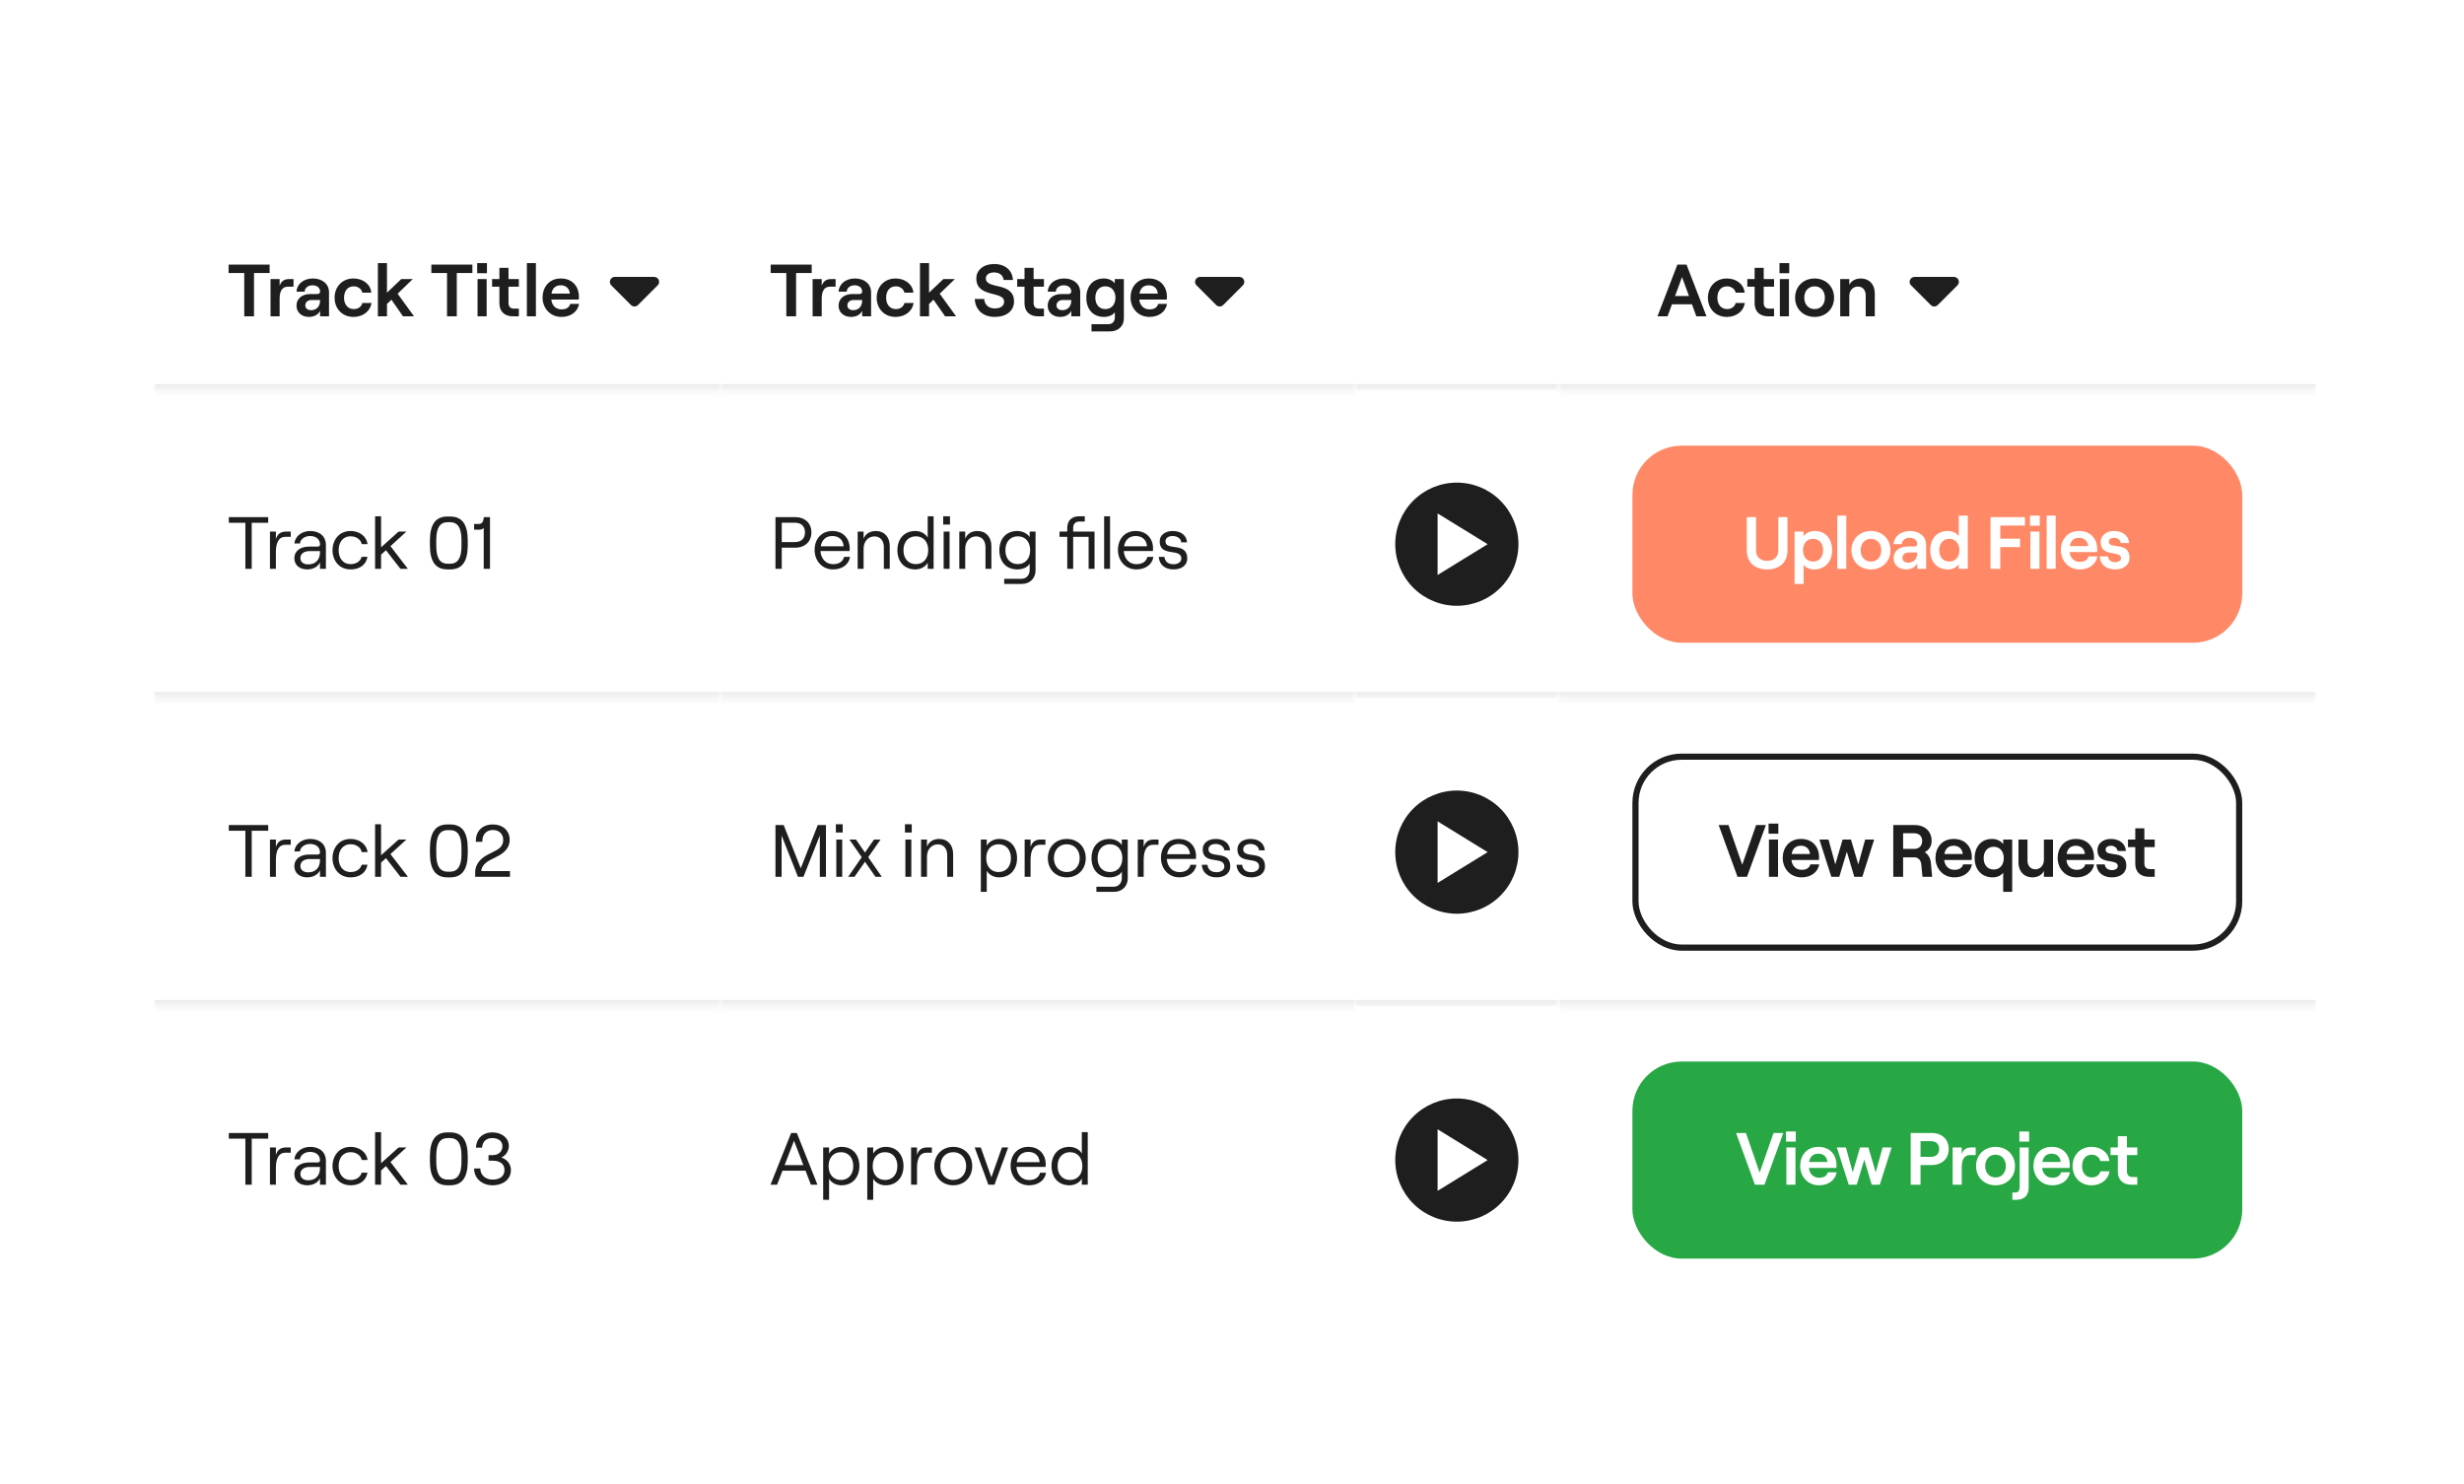 <svg width="400" height="241" viewBox="0 0 400 241" fill="none" xmlns="http://www.w3.org/2000/svg">
<g clip-path="url(#clip0_12760_219266)">
<rect y="0.363" width="400" height="240" rx="16" fill="white"/>
<g filter="url(#filter0_d_12760_219266)">
<rect x="25" y="25.363" width="351" height="190" rx="8" fill="white"/>
<mask id="path-3-inside-1_12760_219266" fill="white">
<path d="M25 29.363H117V61.363H25V29.363Z"/>
</mask>
<path d="M117 60.363H25V62.363H117V60.363Z" fill="#ECECEC" mask="url(#path-3-inside-1_12760_219266)"/>
<path d="M39.652 49.363V42.331H37.108V40.963H43.768V42.331H41.236V49.363H39.652ZM47.65 44.551H46.702C45.766 44.551 45.394 45.355 45.394 46.507V49.363H43.918V43.315H45.394V44.383C45.694 43.615 46.162 43.315 46.942 43.315H47.65V44.551ZM50.796 43.219C52.332 43.219 53.412 44.107 53.412 45.475V49.363H51.96V48.463C51.708 49.063 51.012 49.459 50.148 49.459C48.948 49.459 48.132 48.691 48.132 47.647C48.132 46.471 49.044 45.739 50.4 45.739H51.516C51.816 45.739 51.96 45.571 51.96 45.331C51.96 44.743 51.504 44.323 50.724 44.323C49.944 44.323 49.476 44.815 49.452 45.355H48.132C48.204 44.155 49.224 43.219 50.796 43.219ZM50.496 48.367C51.42 48.367 51.96 47.719 51.96 46.807V46.711H50.604C49.98 46.711 49.56 47.059 49.56 47.587C49.56 48.055 49.944 48.367 50.496 48.367ZM57.389 49.459C55.505 49.459 54.316 48.067 54.316 46.339C54.316 44.611 55.505 43.219 57.389 43.219C58.913 43.219 60.148 44.131 60.281 45.523H58.816C58.709 44.923 58.12 44.491 57.425 44.491C56.404 44.491 55.852 45.283 55.852 46.339C55.852 47.395 56.416 48.187 57.449 48.187C58.145 48.187 58.684 47.791 58.828 47.191H60.316C60.124 48.511 58.949 49.459 57.389 49.459ZM65.426 49.363L63.542 46.663L62.822 47.359V49.363H61.346V40.723H62.822V45.523L65.138 43.315H67.01L64.55 45.691L67.214 49.363H65.426ZM72.57 49.363V42.331H70.026V40.963H76.686V42.331H74.154V49.363H72.57ZM77.467 40.723H79.051V42.367H77.467V40.723ZM77.527 49.363V43.315H79.003V49.363H77.527ZM81.072 41.491H82.548V43.315H84.228V44.551H82.548V47.191C82.548 47.803 82.872 48.115 83.424 48.115H84.228V49.363H83.256C81.936 49.363 81.072 48.595 81.072 47.251V44.551H79.884V43.315H81.072V41.491ZM85.533 49.363V40.723H86.997V49.363H85.533ZM92.566 47.347H94.006C93.778 48.631 92.65 49.459 91.162 49.459C89.182 49.459 88.078 47.899 88.078 46.315C88.078 44.719 89.062 43.219 91.042 43.219C93.07 43.219 93.982 44.695 93.982 46.135C93.982 46.339 93.97 46.519 93.958 46.639H89.494C89.602 47.611 90.226 48.235 91.162 48.235C91.918 48.235 92.41 47.923 92.566 47.347ZM91.042 44.323C90.214 44.323 89.686 44.755 89.53 45.667H92.506C92.446 44.899 91.918 44.323 91.042 44.323Z" fill="#1E1E1E"/>
<path d="M103.565 47.529C103.253 47.841 102.745 47.841 102.433 47.529L99.234 44.33C99.004 44.1 98.937 43.758 99.062 43.458C99.187 43.158 99.477 42.963 99.802 42.963H106.199C106.521 42.963 106.814 43.158 106.939 43.458C107.064 43.758 106.994 44.1 106.766 44.33L103.568 47.529H103.565Z" fill="#1E1E1E"/>
<mask id="path-7-inside-2_12760_219266" fill="white">
<path d="M25 61.363H117V111.363H25V61.363Z"/>
</mask>
<path d="M117 110.363H25V112.363H117V110.363Z" fill="#ECECEC" mask="url(#path-7-inside-2_12760_219266)"/>
<path d="M39.832 90.363V82.887H37.144V81.963H43.54V82.887H40.864V90.363H39.832ZM47.199 85.167H46.359C45.135 85.167 44.787 86.271 44.787 87.699V90.363H43.827V84.315H44.787V85.539C45.039 84.711 45.543 84.315 46.431 84.315H47.199V85.167ZM50.351 84.219C51.923 84.219 52.907 85.119 52.907 86.463V90.363H51.947V89.319C51.623 90.015 50.819 90.459 49.883 90.459C48.611 90.459 47.783 89.739 47.783 88.635C47.783 87.483 48.731 86.751 50.195 86.751H51.563C51.827 86.751 51.947 86.619 51.947 86.427C51.947 85.599 51.359 85.035 50.327 85.035C49.439 85.035 48.743 85.587 48.695 86.247H47.783C47.891 85.083 48.995 84.219 50.351 84.219ZM50.027 89.643C51.239 89.643 51.947 88.887 51.947 87.639V87.483H50.255C49.355 87.483 48.767 87.915 48.767 88.623C48.767 89.247 49.259 89.643 50.027 89.643ZM56.919 90.459C55.011 90.459 53.979 88.959 53.979 87.339C53.979 85.719 55.011 84.219 56.919 84.219C58.275 84.219 59.487 85.011 59.667 86.355H58.719C58.599 85.623 57.843 85.083 56.931 85.083C55.611 85.083 54.975 86.103 54.975 87.339C54.975 88.575 55.623 89.595 56.931 89.595C57.843 89.595 58.503 89.139 58.719 88.407H59.655C59.451 89.643 58.455 90.459 56.919 90.459ZM65.007 90.363L62.655 87.339L61.863 88.059V90.363H60.891V81.831H61.863V86.871L64.707 84.315H65.979L63.387 86.679L66.219 90.363H65.007ZM72.647 90.459C70.619 90.459 69.791 89.067 69.791 86.499V85.827C69.791 83.259 70.619 81.867 72.647 81.867H73.067C75.119 81.867 75.935 83.259 75.935 85.827V86.499C75.935 89.067 75.119 90.459 73.067 90.459H72.647ZM72.683 89.535H73.055C74.363 89.535 74.915 88.563 74.915 86.619V85.707C74.915 83.763 74.363 82.791 73.055 82.791H72.683C71.375 82.791 70.823 83.763 70.823 85.707V86.619C70.823 88.563 71.375 89.535 72.683 89.535ZM79.545 81.963V90.363H78.525V83.715C78.393 83.907 78.093 84.003 77.769 84.003H76.965V83.079H77.649C78.177 83.079 78.477 82.851 78.537 81.963H79.545Z" fill="#1E1E1E"/>
<mask id="path-10-inside-3_12760_219266" fill="white">
<path d="M25 111.363H117V161.363H25V111.363Z"/>
</mask>
<path d="M117 160.363H25V162.363H117V160.363Z" fill="#ECECEC" mask="url(#path-10-inside-3_12760_219266)"/>
<path d="M39.832 140.363V132.887H37.144V131.963H43.54V132.887H40.864V140.363H39.832ZM47.199 135.167H46.359C45.135 135.167 44.787 136.271 44.787 137.699V140.363H43.827V134.315H44.787V135.539C45.039 134.711 45.543 134.315 46.431 134.315H47.199V135.167ZM50.351 134.219C51.923 134.219 52.907 135.119 52.907 136.463V140.363H51.947V139.319C51.623 140.015 50.819 140.459 49.883 140.459C48.611 140.459 47.783 139.739 47.783 138.635C47.783 137.483 48.731 136.751 50.195 136.751H51.563C51.827 136.751 51.947 136.619 51.947 136.427C51.947 135.599 51.359 135.035 50.327 135.035C49.439 135.035 48.743 135.587 48.695 136.247H47.783C47.891 135.083 48.995 134.219 50.351 134.219ZM50.027 139.643C51.239 139.643 51.947 138.887 51.947 137.639V137.483H50.255C49.355 137.483 48.767 137.915 48.767 138.623C48.767 139.247 49.259 139.643 50.027 139.643ZM56.919 140.459C55.011 140.459 53.979 138.959 53.979 137.339C53.979 135.719 55.011 134.219 56.919 134.219C58.275 134.219 59.487 135.011 59.667 136.355H58.719C58.599 135.623 57.843 135.083 56.931 135.083C55.611 135.083 54.975 136.103 54.975 137.339C54.975 138.575 55.623 139.595 56.931 139.595C57.843 139.595 58.503 139.139 58.719 138.407H59.655C59.451 139.643 58.455 140.459 56.919 140.459ZM65.007 140.363L62.655 137.339L61.863 138.059V140.363H60.891V131.831H61.863V136.871L64.707 134.315H65.979L63.387 136.679L66.219 140.363H65.007ZM72.647 140.459C70.619 140.459 69.791 139.067 69.791 136.499V135.827C69.791 133.259 70.619 131.867 72.647 131.867H73.067C75.119 131.867 75.935 133.259 75.935 135.827V136.499C75.935 139.067 75.119 140.459 73.067 140.459H72.647ZM72.683 139.535H73.055C74.363 139.535 74.915 138.563 74.915 136.619V135.707C74.915 133.763 74.363 132.791 73.055 132.791H72.683C71.375 132.791 70.823 133.763 70.823 135.707V136.619C70.823 138.563 71.375 139.535 72.683 139.535ZM77.248 134.687C77.188 132.971 78.292 131.867 80.02 131.867C81.604 131.867 82.744 132.851 82.744 134.375C82.744 135.467 82.072 136.391 80.788 137.027L79.588 137.639C78.904 137.987 78.136 138.623 78.136 139.439H82.792V140.363H77.14V139.631C77.14 138.131 78.316 137.207 79.18 136.775L80.464 136.115C81.364 135.659 81.688 135.083 81.688 134.351C81.688 133.391 80.98 132.767 80.02 132.767C78.94 132.767 78.256 133.535 78.304 134.687H77.248Z" fill="#1E1E1E"/>
<path d="M39.832 190.363V182.887H37.144V181.963H43.54V182.887H40.864V190.363H39.832ZM47.199 185.167H46.359C45.135 185.167 44.787 186.271 44.787 187.699V190.363H43.827V184.315H44.787V185.539C45.039 184.711 45.543 184.315 46.431 184.315H47.199V185.167ZM50.351 184.219C51.923 184.219 52.907 185.119 52.907 186.463V190.363H51.947V189.319C51.623 190.015 50.819 190.459 49.883 190.459C48.611 190.459 47.783 189.739 47.783 188.635C47.783 187.483 48.731 186.751 50.195 186.751H51.563C51.827 186.751 51.947 186.619 51.947 186.427C51.947 185.599 51.359 185.035 50.327 185.035C49.439 185.035 48.743 185.587 48.695 186.247H47.783C47.891 185.083 48.995 184.219 50.351 184.219ZM50.027 189.643C51.239 189.643 51.947 188.887 51.947 187.639V187.483H50.255C49.355 187.483 48.767 187.915 48.767 188.623C48.767 189.247 49.259 189.643 50.027 189.643ZM56.919 190.459C55.011 190.459 53.979 188.959 53.979 187.339C53.979 185.719 55.011 184.219 56.919 184.219C58.275 184.219 59.487 185.011 59.667 186.355H58.719C58.599 185.623 57.843 185.083 56.931 185.083C55.611 185.083 54.975 186.103 54.975 187.339C54.975 188.575 55.623 189.595 56.931 189.595C57.843 189.595 58.503 189.139 58.719 188.407H59.655C59.451 189.643 58.455 190.459 56.919 190.459ZM65.007 190.363L62.655 187.339L61.863 188.059V190.363H60.891V181.831H61.863V186.871L64.707 184.315H65.979L63.387 186.679L66.219 190.363H65.007ZM72.647 190.459C70.619 190.459 69.791 189.067 69.791 186.499V185.827C69.791 183.259 70.619 181.867 72.647 181.867H73.067C75.119 181.867 75.935 183.259 75.935 185.827V186.499C75.935 189.067 75.119 190.459 73.067 190.459H72.647ZM72.683 189.535H73.055C74.363 189.535 74.915 188.563 74.915 186.619V185.707C74.915 183.763 74.363 182.791 73.055 182.791H72.683C71.375 182.791 70.823 183.763 70.823 185.707V186.619C70.823 188.563 71.375 189.535 72.683 189.535ZM79.977 190.459C78.285 190.459 76.965 189.367 76.965 187.723H77.973C77.973 188.815 78.837 189.535 79.977 189.535C81.153 189.535 81.897 188.971 81.897 187.975C81.897 186.991 81.153 186.463 79.977 186.463H79.305V185.563H79.965C80.961 185.563 81.561 184.951 81.561 184.111C81.561 183.283 80.913 182.791 79.905 182.791C78.945 182.791 78.321 183.355 78.261 184.351H77.265C77.325 182.827 78.417 181.867 79.917 181.867C81.477 181.867 82.605 182.791 82.605 184.075C82.605 184.927 82.065 185.647 81.393 185.947C82.269 186.235 82.941 186.979 82.941 187.987C82.941 189.595 81.549 190.459 79.977 190.459Z" fill="#1E1E1E"/>
<mask id="path-14-inside-4_12760_219266" fill="white">
<path d="M117 29.363H220V61.363H117V29.363Z"/>
</mask>
<path d="M220 60.363H117V62.363H220V60.363Z" fill="#ECECEC" mask="url(#path-14-inside-4_12760_219266)"/>
<path d="M127.652 49.363V42.331H125.108V40.963H131.768V42.331H129.236V49.363H127.652ZM135.65 44.551H134.702C133.766 44.551 133.394 45.355 133.394 46.507V49.363H131.918V43.315H133.394V44.383C133.694 43.615 134.162 43.315 134.942 43.315H135.65V44.551ZM138.796 43.219C140.332 43.219 141.412 44.107 141.412 45.475V49.363H139.96V48.463C139.708 49.063 139.012 49.459 138.148 49.459C136.948 49.459 136.132 48.691 136.132 47.647C136.132 46.471 137.044 45.739 138.4 45.739H139.516C139.816 45.739 139.96 45.571 139.96 45.331C139.96 44.743 139.504 44.323 138.724 44.323C137.944 44.323 137.476 44.815 137.452 45.355H136.132C136.204 44.155 137.224 43.219 138.796 43.219ZM138.496 48.367C139.42 48.367 139.96 47.719 139.96 46.807V46.711H138.604C137.98 46.711 137.56 47.059 137.56 47.587C137.56 48.055 137.944 48.367 138.496 48.367ZM145.388 49.459C143.504 49.459 142.316 48.067 142.316 46.339C142.316 44.611 143.504 43.219 145.388 43.219C146.912 43.219 148.148 44.131 148.28 45.523H146.816C146.708 44.923 146.12 44.491 145.424 44.491C144.404 44.491 143.852 45.283 143.852 46.339C143.852 47.395 144.416 48.187 145.448 48.187C146.144 48.187 146.684 47.791 146.828 47.191H148.316C148.124 48.511 146.948 49.459 145.388 49.459ZM153.426 49.363L151.542 46.663L150.822 47.359V49.363H149.346V40.723H150.822V45.523L153.138 43.315H155.01L152.55 45.691L155.214 49.363H153.426ZM161.482 49.459C159.574 49.459 158.326 48.307 158.242 46.543H159.766C159.85 47.479 160.474 48.079 161.482 48.079C162.382 48.079 163.006 47.719 163.006 46.975C163.006 45.175 158.494 46.423 158.494 43.207C158.494 41.827 159.682 40.867 161.386 40.867C163.162 40.867 164.362 41.887 164.434 43.459H162.922C162.85 42.727 162.274 42.235 161.386 42.235C160.558 42.235 160.042 42.619 160.042 43.207C160.042 45.067 164.614 43.675 164.614 46.951C164.614 48.511 163.33 49.459 161.482 49.459ZM166.318 41.491H167.794V43.315H169.474V44.551H167.794V47.191C167.794 47.803 168.118 48.115 168.67 48.115H169.474V49.363H168.502C167.182 49.363 166.318 48.595 166.318 47.251V44.551H165.13V43.315H166.318V41.491ZM172.745 43.219C174.281 43.219 175.361 44.107 175.361 45.475V49.363H173.909V48.463C173.657 49.063 172.961 49.459 172.097 49.459C170.897 49.459 170.081 48.691 170.081 47.647C170.081 46.471 170.993 45.739 172.349 45.739H173.465C173.765 45.739 173.909 45.571 173.909 45.331C173.909 44.743 173.453 44.323 172.673 44.323C171.893 44.323 171.425 44.815 171.401 45.355H170.081C170.153 44.155 171.173 43.219 172.745 43.219ZM172.445 48.367C173.369 48.367 173.909 47.719 173.909 46.807V46.711H172.553C171.929 46.711 171.509 47.059 171.509 47.587C171.509 48.055 171.893 48.367 172.445 48.367ZM180.97 43.315H182.446V49.699C182.446 50.959 181.534 51.811 180.178 51.811H177.19V50.635H179.974C180.562 50.635 180.982 50.191 180.982 49.555V48.691C180.682 49.159 179.986 49.459 179.23 49.459C177.406 49.459 176.35 48.187 176.35 46.339C176.35 44.491 177.406 43.219 179.206 43.219C179.962 43.219 180.622 43.531 180.97 43.999V43.315ZM179.434 48.187C180.43 48.187 181.078 47.455 181.078 46.339C181.078 45.223 180.43 44.491 179.434 44.491C178.45 44.491 177.814 45.223 177.814 46.339C177.814 47.455 178.45 48.187 179.434 48.187ZM188.019 47.347H189.459C189.231 48.631 188.103 49.459 186.615 49.459C184.635 49.459 183.531 47.899 183.531 46.315C183.531 44.719 184.515 43.219 186.495 43.219C188.523 43.219 189.435 44.695 189.435 46.135C189.435 46.339 189.423 46.519 189.411 46.639H184.947C185.055 47.611 185.679 48.235 186.615 48.235C187.371 48.235 187.863 47.923 188.019 47.347ZM186.495 44.323C185.667 44.323 185.139 44.755 184.983 45.667H187.959C187.899 44.899 187.371 44.323 186.495 44.323Z" fill="#1E1E1E"/>
<path d="M198.565 47.529C198.253 47.841 197.745 47.841 197.433 47.529L194.234 44.33C194.004 44.1 193.937 43.758 194.062 43.458C194.187 43.158 194.477 42.963 194.802 42.963H201.199C201.521 42.963 201.814 43.158 201.939 43.458C202.064 43.758 201.994 44.1 201.766 44.33L198.568 47.529H198.565Z" fill="#1E1E1E"/>
<mask id="path-18-inside-5_12760_219266" fill="white">
<path d="M117 61.363H220V111.363H117V61.363Z"/>
</mask>
<path d="M220 110.363H117V112.363H220V110.363Z" fill="#ECECEC" mask="url(#path-18-inside-5_12760_219266)"/>
<path d="M125.888 90.363V81.963H129.044C130.712 81.963 131.72 82.971 131.72 84.447C131.72 85.923 130.712 86.931 129.044 86.931H126.908V90.363H125.888ZM126.908 86.019H129.044C130.232 86.019 130.676 85.275 130.676 84.447C130.676 83.619 130.232 82.875 129.044 82.875H126.908V86.019ZM137.029 88.419H138.001C137.797 89.655 136.729 90.459 135.229 90.459C133.441 90.459 132.241 89.031 132.241 87.303C132.241 85.527 133.345 84.219 135.121 84.219C136.885 84.219 137.941 85.443 137.941 87.051C137.941 87.183 137.929 87.387 137.917 87.471H133.189C133.261 88.719 134.089 89.607 135.229 89.607C136.213 89.607 136.837 89.175 137.029 88.419ZM135.121 85.035C134.101 85.035 133.417 85.635 133.237 86.703H136.957C136.885 85.683 136.201 85.035 135.121 85.035ZM139.233 90.363V84.315H140.193V85.479C140.505 84.639 141.261 84.219 142.185 84.219C143.553 84.219 144.441 85.191 144.441 86.667V90.363H143.481V86.823C143.481 85.791 142.881 85.095 141.969 85.095C140.937 85.095 140.193 85.923 140.193 87.099V90.363H139.233ZM148.598 90.459C146.714 90.459 145.682 89.103 145.682 87.339C145.682 85.575 146.714 84.219 148.598 84.219C149.45 84.219 150.242 84.651 150.602 85.299V81.831H151.562V90.363H150.602V89.367C150.242 90.027 149.45 90.459 148.598 90.459ZM148.682 89.595C149.894 89.595 150.686 88.707 150.686 87.339C150.686 85.971 149.894 85.083 148.682 85.083C147.47 85.083 146.666 85.971 146.666 87.339C146.666 88.707 147.47 89.595 148.682 89.595ZM153.118 81.831H154.222V83.175H153.118V81.831ZM153.19 90.363V84.315H154.15V90.363H153.19ZM155.733 90.363V84.315H156.693V85.479C157.005 84.639 157.761 84.219 158.685 84.219C160.053 84.219 160.941 85.191 160.941 86.667V90.363H159.981V86.823C159.981 85.791 159.381 85.095 158.469 85.095C157.437 85.095 156.693 85.923 156.693 87.099V90.363H155.733ZM167.15 84.315H168.11V90.627C168.11 91.911 167.186 92.811 165.878 92.811H163.022V91.983H165.818C166.598 91.983 167.15 91.395 167.15 90.591V89.523C166.862 90.087 166.058 90.459 165.146 90.459C163.262 90.459 162.23 89.103 162.23 87.339C162.23 85.575 163.262 84.219 165.146 84.219C165.962 84.219 166.778 84.627 167.15 85.203V84.315ZM165.23 89.595C166.442 89.595 167.234 88.707 167.234 87.339C167.234 85.971 166.442 85.083 165.23 85.083C164.006 85.083 163.214 85.971 163.214 87.339C163.214 88.707 164.006 89.595 165.23 89.595ZM177.685 84.315V90.363H176.725V85.167H174.217V90.363H173.257V85.167H171.997V84.315H173.257V83.703C173.257 82.551 173.989 81.831 175.141 81.831H176.101V82.683H175.189C174.601 82.683 174.217 83.067 174.217 83.715V84.315H177.685ZM179.242 90.363V81.831H180.202V90.363H179.242ZM186.271 88.419H187.243C187.039 89.655 185.971 90.459 184.471 90.459C182.683 90.459 181.483 89.031 181.483 87.303C181.483 85.527 182.587 84.219 184.363 84.219C186.127 84.219 187.183 85.443 187.183 87.051C187.183 87.183 187.171 87.387 187.159 87.471H182.431C182.503 88.719 183.331 89.607 184.471 89.607C185.455 89.607 186.079 89.175 186.271 88.419ZM184.363 85.035C183.343 85.035 182.659 85.635 182.479 86.703H186.199C186.127 85.683 185.443 85.035 184.363 85.035ZM190.517 90.459C189.113 90.459 188.201 89.679 188.105 88.419H189.029C189.113 89.199 189.641 89.619 190.517 89.619C191.273 89.619 191.777 89.199 191.777 88.707C191.777 86.907 188.261 88.527 188.261 85.911C188.261 84.891 189.125 84.219 190.397 84.219C191.729 84.219 192.629 84.951 192.701 86.067H191.765C191.681 85.299 190.925 85.035 190.373 85.035C189.665 85.035 189.197 85.371 189.197 85.899C189.197 87.531 192.737 85.911 192.737 88.683C192.737 89.763 191.849 90.459 190.517 90.459Z" fill="#1E1E1E"/>
<mask id="path-21-inside-6_12760_219266" fill="white">
<path d="M117 111.363H220V161.363H117V111.363Z"/>
</mask>
<path d="M220 160.363H117V162.363H220V160.363Z" fill="#ECECEC" mask="url(#path-21-inside-6_12760_219266)"/>
<path d="M125.888 140.363V131.963H127.22L129.992 138.983L132.752 131.963H134.084V140.363H133.088V133.667L130.436 140.363H129.536L126.884 133.667V140.363H125.888ZM135.693 131.831H136.797V133.175H135.693V131.831ZM135.765 140.363V134.315H136.725V140.363H135.765ZM143.144 140.363H142.124L140.42 137.927L138.716 140.363H137.696L139.892 137.183L137.888 134.315H138.956L140.42 136.427L141.884 134.315H142.952L140.948 137.183L143.144 140.363ZM146.908 131.831H148.012V133.175H146.908V131.831ZM146.979 140.363V134.315H147.94V140.363H146.979ZM149.522 140.363V134.315H150.482V135.479C150.794 134.639 151.55 134.219 152.474 134.219C153.842 134.219 154.73 135.191 154.73 136.667V140.363H153.77V136.823C153.77 135.791 153.17 135.095 152.258 135.095C151.226 135.095 150.482 135.923 150.482 137.099V140.363H149.522ZM159.227 142.811V134.315H160.187V135.311C160.559 134.651 161.339 134.219 162.203 134.219C164.075 134.219 165.107 135.575 165.107 137.339C165.107 139.103 164.051 140.459 162.179 140.459C161.327 140.459 160.547 140.039 160.187 139.391V142.811H159.227ZM162.107 139.595C163.319 139.595 164.111 138.707 164.111 137.339C164.111 135.971 163.319 135.083 162.107 135.083C160.895 135.083 160.103 135.971 160.103 137.339C160.103 138.707 160.895 139.595 162.107 139.595ZM169.711 135.167H168.871C167.647 135.167 167.299 136.271 167.299 137.699V140.363H166.339V134.315H167.299V135.539C167.551 134.711 168.055 134.315 168.943 134.315H169.711V135.167ZM173.176 140.459C171.388 140.459 170.104 139.151 170.104 137.339C170.104 135.515 171.388 134.219 173.176 134.219C174.976 134.219 176.26 135.515 176.26 137.339C176.26 139.151 174.976 140.459 173.176 140.459ZM173.176 139.595C174.424 139.595 175.276 138.659 175.276 137.339C175.276 136.019 174.424 135.083 173.176 135.083C171.94 135.083 171.088 136.019 171.088 137.339C171.088 138.659 171.94 139.595 173.176 139.595ZM182.115 134.315H183.075V140.627C183.075 141.911 182.151 142.811 180.843 142.811H177.987V141.983H180.783C181.563 141.983 182.115 141.395 182.115 140.591V139.523C181.827 140.087 181.023 140.459 180.111 140.459C178.227 140.459 177.195 139.103 177.195 137.339C177.195 135.575 178.227 134.219 180.111 134.219C180.927 134.219 181.743 134.627 182.115 135.203V134.315ZM180.195 139.595C181.407 139.595 182.199 138.707 182.199 137.339C182.199 135.971 181.407 135.083 180.195 135.083C178.971 135.083 178.179 135.971 178.179 137.339C178.179 138.707 178.971 139.595 180.195 139.595ZM188.074 135.167H187.234C186.01 135.167 185.662 136.271 185.662 137.699V140.363H184.702V134.315H185.662V135.539C185.914 134.711 186.418 134.315 187.306 134.315H188.074V135.167ZM193.255 138.419H194.227C194.023 139.655 192.955 140.459 191.455 140.459C189.667 140.459 188.467 139.031 188.467 137.303C188.467 135.527 189.571 134.219 191.347 134.219C193.111 134.219 194.167 135.443 194.167 137.051C194.167 137.183 194.155 137.387 194.143 137.471H189.415C189.487 138.719 190.315 139.607 191.455 139.607C192.439 139.607 193.063 139.175 193.255 138.419ZM191.347 135.035C190.327 135.035 189.643 135.635 189.463 136.703H193.183C193.111 135.683 192.427 135.035 191.347 135.035ZM197.501 140.459C196.097 140.459 195.185 139.679 195.089 138.419H196.013C196.097 139.199 196.625 139.619 197.501 139.619C198.257 139.619 198.761 139.199 198.761 138.707C198.761 136.907 195.245 138.527 195.245 135.911C195.245 134.891 196.109 134.219 197.381 134.219C198.713 134.219 199.613 134.951 199.685 136.067H198.749C198.665 135.299 197.909 135.035 197.357 135.035C196.649 135.035 196.181 135.371 196.181 135.899C196.181 137.531 199.721 135.911 199.721 138.683C199.721 139.763 198.833 140.459 197.501 140.459ZM203.138 140.459C201.734 140.459 200.822 139.679 200.726 138.419H201.65C201.734 139.199 202.262 139.619 203.138 139.619C203.894 139.619 204.398 139.199 204.398 138.707C204.398 136.907 200.882 138.527 200.882 135.911C200.882 134.891 201.746 134.219 203.018 134.219C204.35 134.219 205.25 134.951 205.322 136.067H204.386C204.302 135.299 203.546 135.035 202.994 135.035C202.286 135.035 201.818 135.371 201.818 135.899C201.818 137.531 205.358 135.911 205.358 138.683C205.358 139.763 204.47 140.459 203.138 140.459Z" fill="#1E1E1E"/>
<path d="M131.636 190.363L130.772 188.095H127.028L126.152 190.363H125.084L128.432 181.963H129.356L132.704 190.363H131.636ZM127.376 187.183H130.412L128.9 183.223L127.376 187.183ZM133.633 192.811V184.315H134.593V185.311C134.965 184.651 135.745 184.219 136.609 184.219C138.481 184.219 139.513 185.575 139.513 187.339C139.513 189.103 138.457 190.459 136.585 190.459C135.733 190.459 134.953 190.039 134.593 189.391V192.811H133.633ZM136.513 189.595C137.725 189.595 138.517 188.707 138.517 187.339C138.517 185.971 137.725 185.083 136.513 185.083C135.301 185.083 134.509 185.971 134.509 187.339C134.509 188.707 135.301 189.595 136.513 189.595ZM140.793 192.811V184.315H141.753V185.311C142.125 184.651 142.905 184.219 143.769 184.219C145.641 184.219 146.673 185.575 146.673 187.339C146.673 189.103 145.617 190.459 143.745 190.459C142.893 190.459 142.113 190.039 141.753 189.391V192.811H140.793ZM143.673 189.595C144.885 189.595 145.677 188.707 145.677 187.339C145.677 185.971 144.885 185.083 143.673 185.083C142.461 185.083 141.669 185.971 141.669 187.339C141.669 188.707 142.461 189.595 143.673 189.595ZM151.277 185.167H150.437C149.213 185.167 148.865 186.271 148.865 187.699V190.363H147.905V184.315H148.865V185.539C149.117 184.711 149.621 184.315 150.509 184.315H151.277V185.167ZM154.743 190.459C152.955 190.459 151.671 189.151 151.671 187.339C151.671 185.515 152.955 184.219 154.743 184.219C156.543 184.219 157.827 185.515 157.827 187.339C157.827 189.151 156.543 190.459 154.743 190.459ZM154.743 189.595C155.991 189.595 156.843 188.659 156.843 187.339C156.843 186.019 155.991 185.083 154.743 185.083C153.507 185.083 152.655 186.019 152.655 187.339C152.655 188.659 153.507 189.595 154.743 189.595ZM160.446 190.363L158.226 184.315H159.222L160.938 189.163L162.654 184.315H163.662L161.442 190.363H160.446ZM168.845 188.419H169.817C169.613 189.655 168.545 190.459 167.045 190.459C165.257 190.459 164.057 189.031 164.057 187.303C164.057 185.527 165.161 184.219 166.937 184.219C168.701 184.219 169.757 185.443 169.757 187.051C169.757 187.183 169.745 187.387 169.733 187.471H165.005C165.077 188.719 165.905 189.607 167.045 189.607C168.029 189.607 168.653 189.175 168.845 188.419ZM166.937 185.035C165.917 185.035 165.233 185.635 165.053 186.703H168.773C168.701 185.683 168.017 185.035 166.937 185.035ZM173.618 190.459C171.734 190.459 170.702 189.103 170.702 187.339C170.702 185.575 171.734 184.219 173.618 184.219C174.47 184.219 175.262 184.651 175.622 185.299V181.831H176.582V190.363H175.622V189.367C175.262 190.027 174.47 190.459 173.618 190.459ZM173.702 189.595C174.914 189.595 175.706 188.707 175.706 187.339C175.706 185.971 174.914 185.083 173.702 185.083C172.49 185.083 171.686 185.971 171.686 187.339C171.686 188.707 172.49 189.595 173.702 189.595Z" fill="#1E1E1E"/>
<mask id="path-25-inside-7_12760_219266" fill="white">
<path d="M220 29.363H253V61.363H220V29.363Z"/>
</mask>
<path d="M253 60.363H220V62.363H253V60.363Z" fill="#ECECEC" mask="url(#path-25-inside-7_12760_219266)"/>
<mask id="path-27-inside-8_12760_219266" fill="white">
<path d="M220 61.363H253V111.363H220V61.363Z"/>
</mask>
<path d="M220 61.363H253V111.363H220V61.363Z" fill="white"/>
<path d="M253 110.363H220V112.363H253V110.363Z" fill="#ECECEC" mask="url(#path-27-inside-8_12760_219266)"/>
<g clip-path="url(#clip1_12760_219266)">
<path d="M236.5 96.363C239.152 96.363 241.696 95.31 243.571 93.434C245.446 91.559 246.5 89.015 246.5 86.363C246.5 83.711 245.446 81.168 243.571 79.292C241.696 77.417 239.152 76.363 236.5 76.363C233.848 76.363 231.304 77.417 229.429 79.292C227.554 81.168 226.5 83.711 226.5 86.363C226.5 89.015 227.554 91.559 229.429 93.434C231.304 95.31 233.848 96.363 236.5 96.363ZM241.5 86.363L233.375 91.363V81.363L241.5 86.363Z" fill="#1E1E1E"/>
</g>
<mask id="path-30-inside-9_12760_219266" fill="white">
<path d="M220 111.363H253V161.363H220V111.363Z"/>
</mask>
<path d="M220 111.363H253V161.363H220V111.363Z" fill="white"/>
<path d="M253 160.363H220V162.363H253V160.363Z" fill="#ECECEC" mask="url(#path-30-inside-9_12760_219266)"/>
<g clip-path="url(#clip2_12760_219266)">
<path d="M236.5 146.363C239.152 146.363 241.696 145.31 243.571 143.434C245.446 141.559 246.5 139.015 246.5 136.363C246.5 133.711 245.446 131.168 243.571 129.292C241.696 127.417 239.152 126.363 236.5 126.363C233.848 126.363 231.304 127.417 229.429 129.292C227.554 131.168 226.5 133.711 226.5 136.363C226.5 139.015 227.554 141.559 229.429 143.434C231.304 145.31 233.848 146.363 236.5 146.363ZM241.5 136.363L233.375 141.363V131.363L241.5 136.363Z" fill="#1E1E1E"/>
</g>
<rect width="33" height="50" transform="translate(220 161.363)" fill="white"/>
<g clip-path="url(#clip3_12760_219266)">
<path d="M236.5 196.363C239.152 196.363 241.696 195.31 243.571 193.434C245.446 191.559 246.5 189.015 246.5 186.363C246.5 183.711 245.446 181.168 243.571 179.292C241.696 177.417 239.152 176.363 236.5 176.363C233.848 176.363 231.304 177.417 229.429 179.292C227.554 181.168 226.5 183.711 226.5 186.363C226.5 189.015 227.554 191.559 229.429 193.434C231.304 195.31 233.848 196.363 236.5 196.363ZM241.5 186.363L233.375 191.363V181.363L241.5 186.363Z" fill="#1E1E1E"/>
</g>
<mask id="path-34-inside-10_12760_219266" fill="white">
<path d="M253 29.363H376V61.363H253V29.363Z"/>
</mask>
<path d="M376 60.363H253V62.363H376V60.363Z" fill="#ECECEC" mask="url(#path-34-inside-10_12760_219266)"/>
<path d="M275.384 49.363L274.664 47.407H271.424L270.704 49.363H269.072L272.3 40.963H273.788L277.028 49.363H275.384ZM271.928 46.063H274.184L273.056 42.991L271.928 46.063ZM280.33 49.459C278.446 49.459 277.258 48.067 277.258 46.339C277.258 44.611 278.446 43.219 280.33 43.219C281.854 43.219 283.09 44.131 283.222 45.523H281.758C281.65 44.923 281.062 44.491 280.366 44.491C279.346 44.491 278.794 45.283 278.794 46.339C278.794 47.395 279.358 48.187 280.39 48.187C281.086 48.187 281.626 47.791 281.77 47.191H283.258C283.066 48.511 281.89 49.459 280.33 49.459ZM284.842 41.491H286.318V43.315H287.998V44.551H286.318V47.191C286.318 47.803 286.642 48.115 287.194 48.115H287.998V49.363H287.026C285.706 49.363 284.842 48.595 284.842 47.251V44.551H283.654V43.315H284.842V41.491ZM288.877 40.723H290.461V42.367H288.877V40.723ZM288.937 49.363V43.315H290.413V49.363H288.937ZM294.582 49.459C292.734 49.459 291.414 48.139 291.414 46.339C291.414 44.539 292.734 43.219 294.582 43.219C296.418 43.219 297.738 44.539 297.738 46.339C297.738 48.139 296.418 49.459 294.582 49.459ZM294.582 48.187C295.578 48.187 296.25 47.431 296.25 46.339C296.25 45.247 295.578 44.491 294.582 44.491C293.574 44.491 292.902 45.247 292.902 46.339C292.902 47.431 293.574 48.187 294.582 48.187ZM298.734 49.363V43.315H300.21V44.251C300.546 43.591 301.23 43.219 302.094 43.219C303.462 43.219 304.35 44.203 304.35 45.619V49.363H302.874V45.931C302.874 45.103 302.37 44.527 301.614 44.527C300.786 44.527 300.21 45.175 300.21 46.063V49.363H298.734Z" fill="#1E1E1E"/>
<path d="M314.565 47.529C314.253 47.841 313.745 47.841 313.433 47.529L310.234 44.33C310.004 44.1 309.937 43.758 310.062 43.458C310.187 43.158 310.477 42.963 310.802 42.963H317.199C317.521 42.963 317.814 43.158 317.939 43.458C318.064 43.758 317.994 44.1 317.766 44.33L314.568 47.529H314.565Z" fill="#1E1E1E"/>
<mask id="path-38-inside-11_12760_219266" fill="white">
<path d="M253 61.363H376V111.363H253V61.363Z"/>
</mask>
<path d="M376 110.363H253V112.363H376V110.363Z" fill="#ECECEC" mask="url(#path-38-inside-11_12760_219266)"/>
<rect x="265" y="70.363" width="99" height="32" rx="8" fill="#FF8966"/>
<path d="M286.873 90.459C284.917 90.459 283.573 89.367 283.573 87.327V81.963H285.073V87.339C285.073 88.491 285.805 89.067 286.873 89.067C287.941 89.067 288.685 88.491 288.685 87.339V81.963H290.173V87.327C290.173 89.367 288.841 90.459 286.873 90.459ZM291.328 92.811V84.315H292.792V85.071C293.152 84.555 293.812 84.219 294.616 84.219C296.356 84.219 297.424 85.491 297.424 87.339C297.424 89.187 296.284 90.459 294.508 90.459C293.776 90.459 293.128 90.171 292.792 89.703V92.811H291.328ZM294.34 89.187C295.312 89.187 295.96 88.455 295.96 87.339C295.96 86.223 295.312 85.491 294.34 85.491C293.344 85.491 292.696 86.223 292.696 87.339C292.696 88.455 293.344 89.187 294.34 89.187ZM298.26 90.363V81.723H299.724V90.363H298.26ZM303.733 90.459C301.885 90.459 300.565 89.139 300.565 87.339C300.565 85.539 301.885 84.219 303.733 84.219C305.569 84.219 306.889 85.539 306.889 87.339C306.889 89.139 305.569 90.459 303.733 90.459ZM303.733 89.187C304.729 89.187 305.401 88.431 305.401 87.339C305.401 86.247 304.729 85.491 303.733 85.491C302.725 85.491 302.053 86.247 302.053 87.339C302.053 88.431 302.725 89.187 303.733 89.187ZM310.07 84.219C311.606 84.219 312.686 85.107 312.686 86.475V90.363H311.234V89.463C310.982 90.063 310.286 90.459 309.422 90.459C308.222 90.459 307.406 89.691 307.406 88.647C307.406 87.471 308.318 86.739 309.674 86.739H310.79C311.09 86.739 311.234 86.571 311.234 86.331C311.234 85.743 310.778 85.323 309.998 85.323C309.218 85.323 308.75 85.815 308.726 86.355H307.406C307.478 85.155 308.498 84.219 310.07 84.219ZM309.77 89.367C310.694 89.367 311.234 88.719 311.234 87.807V87.711H309.878C309.254 87.711 308.834 88.059 308.834 88.587C308.834 89.055 309.218 89.367 309.77 89.367ZM316.231 90.459C314.419 90.459 313.351 89.187 313.351 87.339C313.351 85.491 314.419 84.219 316.207 84.219C316.999 84.219 317.635 84.555 317.983 85.047V81.723H319.447V90.363H317.983V89.607C317.635 90.135 316.963 90.459 316.231 90.459ZM316.447 89.187C317.431 89.187 318.079 88.455 318.079 87.339C318.079 86.223 317.431 85.491 316.447 85.491C315.463 85.491 314.815 86.223 314.815 87.339C314.815 88.455 315.463 89.187 316.447 89.187ZM323.135 90.363V81.963H328.727V83.331H324.719V85.467H327.935V86.835H324.719V90.363H323.135ZM329.547 81.723H331.131V83.367H329.547V81.723ZM329.607 90.363V84.315H331.083V90.363H329.607ZM332.252 90.363V81.723H333.716V90.363H332.252ZM339.045 88.347H340.485C340.257 89.631 339.129 90.459 337.641 90.459C335.661 90.459 334.557 88.899 334.557 87.315C334.557 85.719 335.541 84.219 337.521 84.219C339.549 84.219 340.461 85.695 340.461 87.135C340.461 87.339 340.449 87.519 340.437 87.639H335.973C336.081 88.611 336.705 89.235 337.641 89.235C338.397 89.235 338.889 88.923 339.045 88.347ZM337.521 85.323C336.693 85.323 336.165 85.755 336.009 86.667H338.985C338.925 85.899 338.397 85.323 337.521 85.323ZM343.364 90.459C341.9 90.459 340.928 89.643 340.856 88.347H342.2C342.26 88.923 342.704 89.283 343.364 89.283C343.94 89.283 344.324 88.995 344.324 88.635C344.324 87.291 341.012 88.575 341.012 86.019C341.012 84.963 341.936 84.219 343.184 84.219C344.6 84.219 345.572 84.999 345.632 86.175H344.288C344.204 85.611 343.688 85.323 343.22 85.323C342.692 85.323 342.344 85.563 342.344 85.971C342.344 87.279 345.704 85.839 345.704 88.575C345.704 89.715 344.78 90.459 343.364 90.459Z" fill="white"/>
<mask id="path-42-inside-12_12760_219266" fill="white">
<path d="M253 111.363H376V161.363H253V111.363Z"/>
</mask>
<path d="M376 160.363H253V162.363H376V160.363Z" fill="#ECECEC" mask="url(#path-42-inside-12_12760_219266)"/>
<rect x="265.5" y="120.863" width="98" height="31" rx="7.5" fill="white"/>
<rect x="265.5" y="120.863" width="98" height="31" rx="7.5" stroke="#1E1E1E"/>
<path d="M282.061 140.363L279.001 131.963H280.597L282.829 138.407L285.085 131.963H286.669L283.609 140.363H282.061ZM287.106 131.723H288.69V133.367H287.106V131.723ZM287.166 140.363V134.315H288.642V140.363H287.166ZM293.891 138.347H295.331C295.103 139.631 293.975 140.459 292.487 140.459C290.507 140.459 289.403 138.899 289.403 137.315C289.403 135.719 290.387 134.219 292.367 134.219C294.395 134.219 295.307 135.695 295.307 137.135C295.307 137.339 295.295 137.519 295.283 137.639H290.819C290.927 138.611 291.551 139.235 292.487 139.235C293.243 139.235 293.735 138.923 293.891 138.347ZM292.367 135.323C291.539 135.323 291.011 135.755 290.855 136.667H293.831C293.771 135.899 293.243 135.323 292.367 135.323ZM297.29 140.363L295.358 134.315H296.834L297.938 138.359L299.126 134.315H300.482L301.67 138.359L302.786 134.315H304.25L302.33 140.363H301.022L299.81 136.295L298.586 140.363H297.29ZM313.458 138.119L313.662 140.363H312.09L311.886 138.299C311.826 137.663 311.382 137.207 310.758 137.207H308.946V140.363H307.35V131.963H310.794C312.546 131.963 313.578 133.031 313.578 134.555C313.578 135.419 313.146 136.007 312.45 136.367C313.026 136.727 313.398 137.351 313.458 138.119ZM308.946 133.295V135.839H310.722C311.658 135.839 312.042 135.227 312.042 134.555C312.042 133.883 311.658 133.295 310.722 133.295H308.946ZM318.688 138.347H320.128C319.9 139.631 318.772 140.459 317.284 140.459C315.304 140.459 314.2 138.899 314.2 137.315C314.2 135.719 315.184 134.219 317.164 134.219C319.192 134.219 320.104 135.695 320.104 137.135C320.104 137.339 320.092 137.519 320.08 137.639H315.616C315.724 138.611 316.348 139.235 317.284 139.235C318.04 139.235 318.532 138.923 318.688 138.347ZM317.164 135.323C316.336 135.323 315.808 135.755 315.652 136.667H318.628C318.568 135.899 318.04 135.323 317.164 135.323ZM326.654 142.811H325.19V139.703C324.854 140.171 324.218 140.459 323.486 140.459C321.698 140.459 320.558 139.187 320.558 137.339C320.558 135.491 321.626 134.219 323.378 134.219C324.182 134.219 324.83 134.555 325.19 135.071V134.315H326.654V142.811ZM323.654 139.187C324.638 139.187 325.286 138.455 325.286 137.339C325.286 136.223 324.638 135.491 323.654 135.491C322.67 135.491 322.022 136.223 322.022 137.339C322.022 138.455 322.67 139.187 323.654 139.187ZM333.278 134.315V140.363H331.802V139.427C331.466 140.087 330.782 140.459 329.918 140.459C328.562 140.459 327.674 139.475 327.674 138.059V134.315H329.138V137.747C329.138 138.575 329.654 139.151 330.398 139.151C331.226 139.151 331.802 138.503 331.802 137.615V134.315H333.278ZM338.523 138.347H339.963C339.735 139.631 338.607 140.459 337.119 140.459C335.139 140.459 334.035 138.899 334.035 137.315C334.035 135.719 335.019 134.219 336.999 134.219C339.027 134.219 339.939 135.695 339.939 137.135C339.939 137.339 339.927 137.519 339.915 137.639H335.451C335.559 138.611 336.183 139.235 337.119 139.235C337.875 139.235 338.367 138.923 338.523 138.347ZM336.999 135.323C336.171 135.323 335.643 135.755 335.487 136.667H338.463C338.403 135.899 337.875 135.323 336.999 135.323ZM342.842 140.459C341.378 140.459 340.406 139.643 340.334 138.347H341.678C341.738 138.923 342.182 139.283 342.842 139.283C343.418 139.283 343.802 138.995 343.802 138.635C343.802 137.291 340.49 138.575 340.49 136.019C340.49 134.963 341.414 134.219 342.662 134.219C344.078 134.219 345.05 134.999 345.11 136.175H343.766C343.682 135.611 343.166 135.323 342.698 135.323C342.17 135.323 341.822 135.563 341.822 135.971C341.822 137.279 345.182 135.839 345.182 138.575C345.182 139.715 344.258 140.459 342.842 140.459ZM346.635 132.491H348.111V134.315H349.791V135.551H348.111V138.191C348.111 138.803 348.435 139.115 348.987 139.115H349.791V140.363H348.819C347.499 140.363 346.635 139.595 346.635 138.251V135.551H345.447V134.315H346.635V132.491Z" fill="#1E1E1E"/>
<rect x="265" y="170.363" width="99" height="32" rx="8" fill="#28A745"/>
<path d="M284.891 190.363L281.831 181.963H283.427L285.659 188.407L287.915 181.963H289.499L286.439 190.363H284.891ZM289.936 181.723H291.52V183.367H289.936V181.723ZM289.996 190.363V184.315H291.472V190.363H289.996ZM296.721 188.347H298.161C297.933 189.631 296.805 190.459 295.317 190.459C293.337 190.459 292.233 188.899 292.233 187.315C292.233 185.719 293.217 184.219 295.197 184.219C297.225 184.219 298.137 185.695 298.137 187.135C298.137 187.339 298.125 187.519 298.113 187.639H293.649C293.757 188.611 294.381 189.235 295.317 189.235C296.073 189.235 296.565 188.923 296.721 188.347ZM295.197 185.323C294.369 185.323 293.841 185.755 293.685 186.667H296.661C296.601 185.899 296.073 185.323 295.197 185.323ZM300.12 190.363L298.188 184.315H299.664L300.768 188.359L301.956 184.315H303.312L304.5 188.359L305.616 184.315H307.08L305.16 190.363H303.852L302.64 186.295L301.416 190.363H300.12ZM310.18 190.363V181.963H313.552C315.304 181.963 316.348 183.043 316.348 184.567C316.348 186.091 315.304 187.171 313.552 187.171H311.776V190.363H310.18ZM311.776 185.839H313.48C314.416 185.839 314.8 185.239 314.8 184.567C314.8 183.895 314.416 183.295 313.48 183.295H311.776V185.839ZM320.723 185.551H319.775C318.839 185.551 318.467 186.355 318.467 187.507V190.363H316.991V184.315H318.467V185.383C318.767 184.615 319.235 184.315 320.015 184.315H320.723V185.551ZM323.955 190.459C322.107 190.459 320.787 189.139 320.787 187.339C320.787 185.539 322.107 184.219 323.955 184.219C325.791 184.219 327.111 185.539 327.111 187.339C327.111 189.139 325.791 190.459 323.955 190.459ZM323.955 189.187C324.951 189.187 325.623 188.431 325.623 187.339C325.623 186.247 324.951 185.491 323.955 185.491C322.947 185.491 322.275 186.247 322.275 187.339C322.275 188.431 322.947 189.187 323.955 189.187ZM327.819 181.723H329.403V183.367H327.819V181.723ZM327.867 184.315H329.331V190.795C329.331 192.055 328.671 192.811 327.327 192.811H326.679V191.635H327.111C327.699 191.635 327.867 191.287 327.867 190.651V184.315ZM334.591 188.347H336.031C335.803 189.631 334.675 190.459 333.187 190.459C331.207 190.459 330.103 188.899 330.103 187.315C330.103 185.719 331.087 184.219 333.067 184.219C335.095 184.219 336.007 185.695 336.007 187.135C336.007 187.339 335.995 187.519 335.983 187.639H331.519C331.627 188.611 332.251 189.235 333.187 189.235C333.943 189.235 334.435 188.923 334.591 188.347ZM333.067 185.323C332.239 185.323 331.711 185.755 331.555 186.667H334.531C334.471 185.899 333.943 185.323 333.067 185.323ZM339.533 190.459C337.649 190.459 336.461 189.067 336.461 187.339C336.461 185.611 337.649 184.219 339.533 184.219C341.057 184.219 342.293 185.131 342.425 186.523H340.961C340.853 185.923 340.265 185.491 339.569 185.491C338.549 185.491 337.997 186.283 337.997 187.339C337.997 188.395 338.561 189.187 339.593 189.187C340.289 189.187 340.829 188.791 340.973 188.191H342.461C342.269 189.511 341.093 190.459 339.533 190.459ZM343.805 182.491H345.281V184.315H346.961V185.551H345.281V188.191C345.281 188.803 345.605 189.115 346.157 189.115H346.961V190.363H345.989C344.669 190.363 343.805 189.595 343.805 188.251V185.551H342.617V184.315H343.805V182.491Z" fill="white"/>
</g>
</g>
<defs>
<filter id="filter0_d_12760_219266" x="-5" y="-2.637" width="411" height="250" filterUnits="userSpaceOnUse" color-interpolation-filters="sRGB">
<feFlood flood-opacity="0" result="BackgroundImageFix"/>
<feColorMatrix in="SourceAlpha" type="matrix" values="0 0 0 0 0 0 0 0 0 0 0 0 0 0 0 0 0 0 127 0" result="hardAlpha"/>
<feOffset dy="2"/>
<feGaussianBlur stdDeviation="15"/>
<feComposite in2="hardAlpha" operator="out"/>
<feColorMatrix type="matrix" values="0 0 0 0 0 0 0 0 0 0 0 0 0 0 0 0 0 0 0.1 0"/>
<feBlend mode="normal" in2="BackgroundImageFix" result="effect1_dropShadow_12760_219266"/>
<feBlend mode="normal" in="SourceGraphic" in2="effect1_dropShadow_12760_219266" result="shape"/>
</filter>
<clipPath id="clip0_12760_219266">
<rect y="0.363" width="400" height="240" rx="16" fill="white"/>
</clipPath>
<clipPath id="clip1_12760_219266">
<rect width="20" height="20" fill="white" transform="translate(226.5 76.363)"/>
</clipPath>
<clipPath id="clip2_12760_219266">
<rect width="20" height="20" fill="white" transform="translate(226.5 126.363)"/>
</clipPath>
<clipPath id="clip3_12760_219266">
<rect width="20" height="20" fill="white" transform="translate(226.5 176.363)"/>
</clipPath>
</defs>
</svg>
